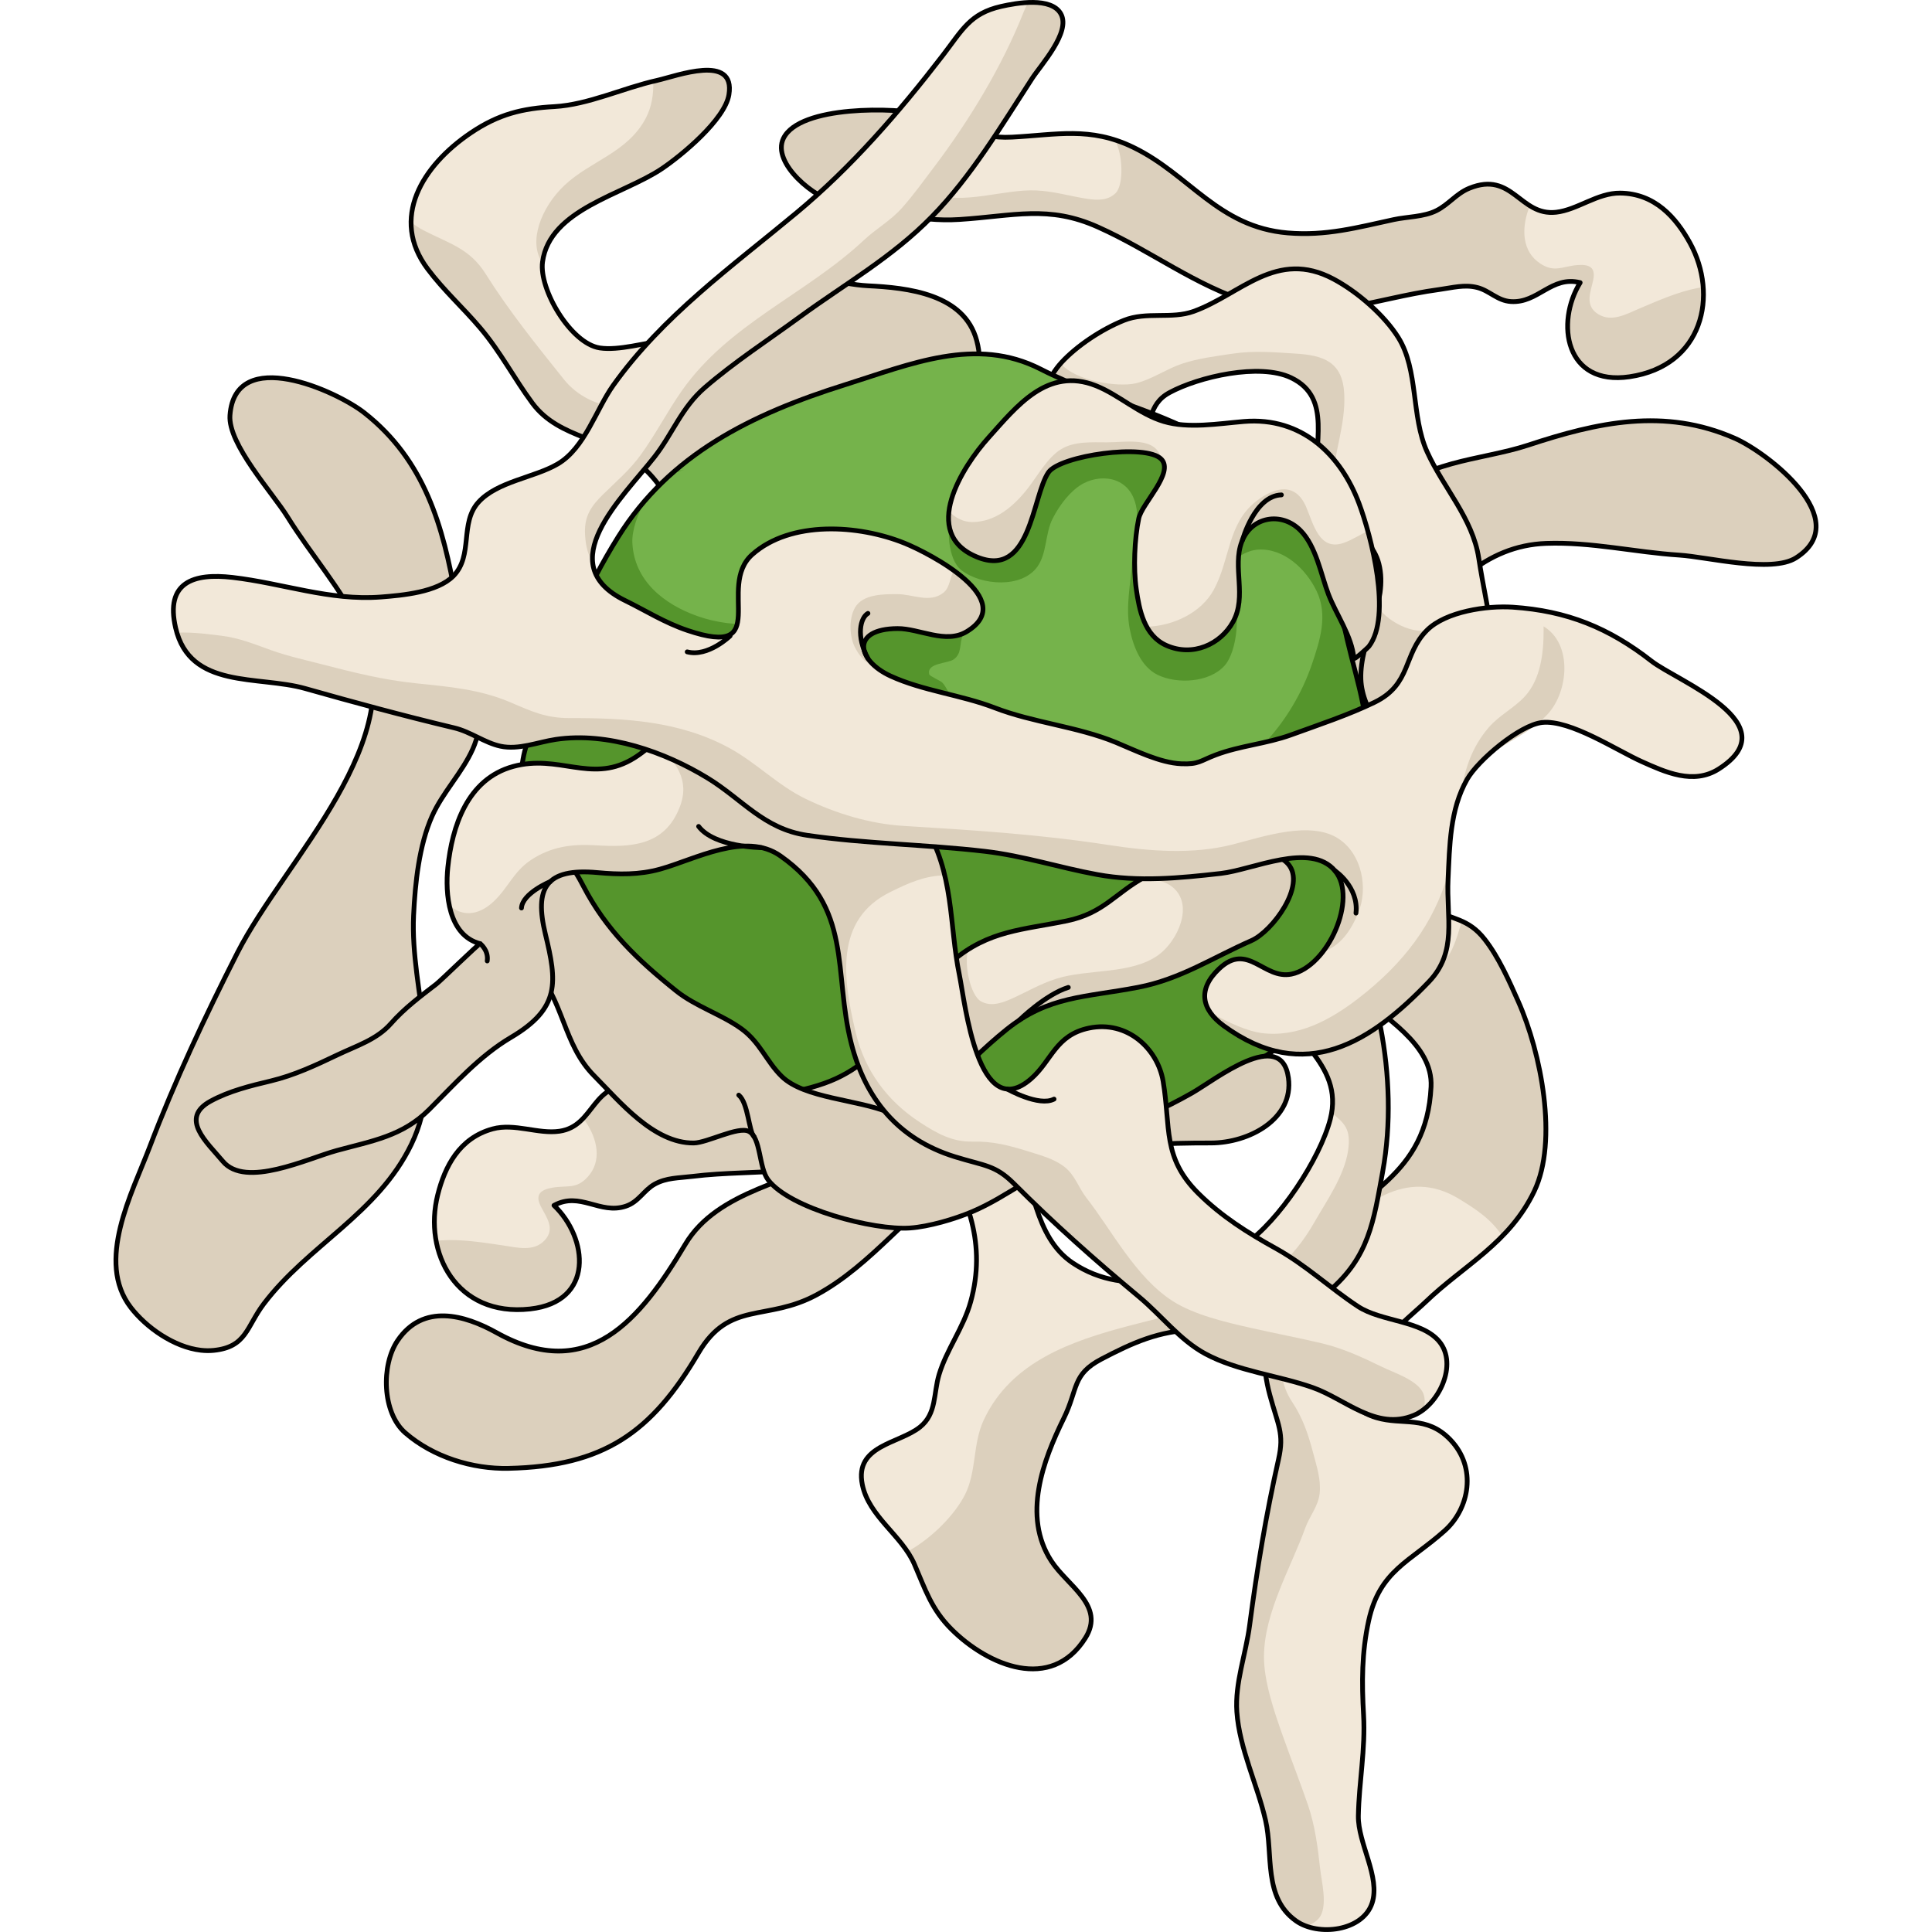 <?xml version="1.0" encoding="utf-8"?>
<!-- Created by: Science Figures, www.sciencefigures.org, Generator: Science Figures Editor -->
<!DOCTYPE svg PUBLIC "-//W3C//DTD SVG 1.1//EN" "http://www.w3.org/Graphics/SVG/1.1/DTD/svg11.dtd">
<svg version="1.1" id="Layer_1" xmlns="http://www.w3.org/2000/svg" xmlns:xlink="http://www.w3.org/1999/xlink" 
	 width="800px" height="800px" viewBox="0 0 358.707 406.477" enable-background="new 0 0 358.707 406.477"
	 xml:space="preserve">
<g>
	<g>
		<path fill="#F2E8D9" d="M281.224,302.879c-4.996-5.175-10.012-2.968-15.5-4.604c-14.276-4.254,6.094-20.297,10.348-24.384
			c7.97-7.661,17.628-12.339,22.851-23.302c5.038-10.572,1.444-29.077-3.384-39.908c-1.91-4.289-4.074-9.242-7.057-13.061
			c-3.494-4.473-6.902-4.113-11.055-6.383c-8.551-4.677-7.042-13.51-14.305-20.168c-7.447-6.829-17.674-4.09-25.317-0.311
			c-4.876,2.41-12.077,7.688-9.938,14.322c-0.082-0.254-10.95-2.837-12.126-3.271c-3.979-1.466-7.914-2.968-12.123-3.643
			c-4.441-0.714-7.768-3.604-11.611-6.022c-4.224-2.658-8.465-5.381-12.053-8.879c-3.174-3.094-6.451-6.273-10.359-8.458
			c-6.633-3.708-7.746,3.978-9.346,8.915c-2.296,7.098,9.953,14.716,14.717,19.074c5.686,5.205,9.93,10.094,17.676,11.838
			c7.41,1.668,15.201,2.951,22.018,6.451c10.786,5.539,15.063,1.914,22.242-5.492c6.925-7.144,11.811-7.383,16.792,2.389
			c2.05,4.023,4.255,7.66,7.62,10.72c5.707,5.187,16.332,10.928,15.884,19.942c-0.935,18.881-14.714,22.289-25.525,33.789
			c-7.971,8.479-11.704,18.725-8.407,31.025c1.712,6.391,3.082,8.065,1.843,13.563c-2.637,11.688-4.509,22.969-6.083,34.934
			c-0.807,6.145-3.109,12.088-2.69,18.205c0.527,7.685,4.329,15.352,6.042,22.83c1.646,7.191-0.557,16.193,6.404,21.147
			c4.658,3.314,14.055,2.188,16.006-3.737c1.809-5.489-2.997-12.564-2.887-18.383c0.139-7.185,1.512-13.936,1.098-21.211
			c-0.385-6.787-0.399-13.148,1.082-19.859c2.324-10.541,8.622-12.316,16.004-18.916
			C285.255,317.41,286.934,308.791,281.224,302.879z"/>
		<path fill="#DCD0BD" d="M238.224,346.441c-0.972,4.582-2.205,9.102-1.89,13.721c0.527,7.685,4.329,15.352,6.042,22.83
			c1.646,7.191-0.557,16.193,6.404,21.147c0.657,0.468,1.416,0.836,2.227,1.126c1.334-0.5,2.446-1.241,2.981-2.25
			c1.378-2.592,0.155-7.256-0.143-9.984c-0.483-4.448-1.083-9.023-2.543-13.271c-1.671-4.86-3.563-9.663-5.282-14.509
			c-1.766-4.982-4.003-11.428-3.974-16.777c0.05-9.279,5.724-18.758,8.683-26.994c0.895-2.49,2.754-4.578,3.037-7.32
			c0.293-2.854-0.615-5.61-1.355-8.411c-1.057-4.003-2.188-7.411-4.445-10.804c-2.357-3.545-2.566-7.235-2.5-11.568
			c0.126-8.234,2.989-15.604,8.779-21.521c8.121-8.298,17.614-16.461,28.826-9.629c3.811,2.32,6.789,4.328,9.119,7.822
			c0.882-0.902,1.729-1.85,2.537-2.849c0.156-0.193,0.31-0.386,0.463-0.583c0.188-0.243,0.377-0.488,0.561-0.74
			c0.322-0.439,0.639-0.887,0.945-1.35c0.092-0.139,0.178-0.287,0.27-0.428c0.26-0.408,0.514-0.824,0.76-1.251
			c0.097-0.167,0.192-0.336,0.287-0.507c0.314-0.568,0.621-1.146,0.909-1.752c5.038-10.572,1.444-29.077-3.384-39.908
			c-1.91-4.289-4.074-9.242-7.057-13.061c-0.21-0.268-0.418-0.515-0.625-0.748c-0.076-0.087-0.152-0.162-0.229-0.242
			c-0.131-0.141-0.264-0.283-0.395-0.412c-0.095-0.092-0.189-0.177-0.283-0.264c-0.111-0.104-0.225-0.209-0.336-0.303
			c-0.105-0.091-0.213-0.176-0.318-0.261c-0.1-0.078-0.199-0.157-0.298-0.231c-0.116-0.086-0.233-0.168-0.35-0.248
			c-0.087-0.06-0.175-0.119-0.262-0.176c-0.128-0.082-0.255-0.161-0.384-0.237c-0.073-0.044-0.146-0.085-0.221-0.126
			c-0.143-0.08-0.285-0.16-0.428-0.232c-0.051-0.025-0.104-0.052-0.155-0.076c-0.165-0.083-0.33-0.164-0.497-0.24
			c-0.002-0.001-0.005-0.002-0.006-0.004c-0.074,0.197-0.146,0.392-0.213,0.614c-1.533,5.082-2.836,9.565-8.777,10.786
			c-8.801,1.807-12.853-4.249-16.353-10.614c-2.476-4.503-5.28-7.796-9.844-9.862c-4.076-1.848-7.524-0.939-11.636-2.006
			c-4.696-1.22-6.18-4.281-5.652-7.458c-0.681,0.657-1.308,1.36-1.846,2.104c-0.002,0.002-0.002,0.003-0.003,0.004
			c-0.25,0.346-0.476,0.703-0.685,1.066c-0.052,0.09-0.096,0.184-0.146,0.276c-0.148,0.278-0.284,0.56-0.404,0.847
			c-0.054,0.128-0.101,0.258-0.148,0.387c-0.095,0.261-0.177,0.525-0.245,0.791c-0.038,0.147-0.073,0.296-0.104,0.445
			c-0.052,0.263-0.086,0.529-0.109,0.799c-0.015,0.153-0.032,0.306-0.036,0.463c-0.01,0.287,0.011,0.582,0.036,0.875
			c0.012,0.141,0.012,0.277,0.032,0.417c0.063,0.437,0.157,0.878,0.303,1.327c-0.004-0.011-0.053-0.031-0.095-0.051
			c-0.816-0.301-6.762-1.375-7.457-1.596c-1.536-0.488-3.047-1.05-4.555-1.617c-0.005-0.002-0.016-0.004-0.02-0.007
			c-3.979-1.466-7.914-2.968-12.123-3.643c-4.441-0.714-7.768-3.604-11.611-6.022c-4.224-2.658-8.465-5.381-12.053-8.879
			c-3.174-3.094-6.451-6.273-10.359-8.458c-6.633-3.708-7.746,3.978-9.346,8.915c-2.296,7.098,9.953,14.716,14.717,19.074
			c5.137,4.703,9.106,9.139,15.535,11.24c8.37,1.564,16.787,3.264,24.158,7.049c10.786,5.539,15.063,1.914,22.242-5.492
			c6.925-7.144,11.811-7.383,16.792,2.389c2.05,4.023,4.255,7.66,7.62,10.72c5.707,5.187,16.332,10.928,15.884,19.942
			c-0.935,18.881-14.714,22.289-25.525,33.789c-7.971,8.479-11.704,18.725-8.407,31.025c1.712,6.391,3.082,8.065,1.843,13.563
			c-2.637,11.688-4.509,22.969-6.083,34.934C238.814,343.563,238.666,345.053,238.224,346.441z"/>
		<path fill="none" stroke="#000000" stroke-linecap="round" stroke-linejoin="round" stroke-miterlimit="10" d="M281.224,302.879
			c-4.996-5.175-10.012-2.968-15.5-4.604c-14.276-4.254,6.094-20.297,10.348-24.384c7.97-7.661,17.628-12.339,22.851-23.302
			c5.038-10.572,1.444-29.077-3.384-39.908c-1.91-4.289-4.074-9.242-7.057-13.061c-3.494-4.473-6.902-4.113-11.055-6.383
			c-8.551-4.677-7.042-13.51-14.305-20.168c-7.447-6.829-17.674-4.09-25.317-0.311c-4.876,2.41-12.077,7.688-9.938,14.322
			c-0.082-0.254-10.95-2.837-12.126-3.271c-3.979-1.466-7.914-2.968-12.123-3.643c-4.441-0.714-7.768-3.604-11.611-6.022
			c-4.224-2.658-8.465-5.381-12.053-8.879c-3.174-3.094-6.451-6.273-10.359-8.458c-6.633-3.708-7.746,3.978-9.346,8.915
			c-2.296,7.098,9.953,14.716,14.717,19.074c5.686,5.205,9.93,10.094,17.676,11.838c7.41,1.668,15.201,2.951,22.018,6.451
			c10.786,5.539,15.063,1.914,22.242-5.492c6.925-7.144,11.811-7.383,16.792,2.389c2.05,4.023,4.255,7.66,7.62,10.72
			c5.707,5.187,16.332,10.928,15.884,19.942c-0.935,18.881-14.714,22.289-25.525,33.789c-7.971,8.479-11.704,18.725-8.407,31.025
			c1.712,6.391,3.082,8.065,1.843,13.563c-2.637,11.688-4.509,22.969-6.083,34.934c-0.807,6.145-3.109,12.088-2.69,18.205
			c0.527,7.685,4.329,15.352,6.042,22.83c1.646,7.191-0.557,16.193,6.404,21.147c4.658,3.314,14.055,2.188,16.006-3.737
			c1.809-5.489-2.997-12.564-2.887-18.383c0.139-7.185,1.512-13.936,1.098-21.211c-0.385-6.787-0.399-13.148,1.082-19.859
			c2.324-10.541,8.622-12.316,16.004-18.916C285.255,317.41,286.934,308.791,281.224,302.879z"/>
		<path fill="#F2E8D9" d="M157.539,312.342c-1.682-8.271,7.723-8.576,12.122-12.089c3.536-2.822,2.821-7.031,4.024-11.044
			c1.576-5.258,5.151-9.882,6.657-15.343c6.61-23.971-15.145-40.329-26.629-58.973c-7.516-12.201-15.353-25.052-18.137-39.266
			c-2.739-13.985-0.202-28.803-3.589-42.543c-1.948-7.902-6.906-13.899-10.992-20.711c-2.926-4.879-5.316-10.248-9.637-14.057
			c-7.102-6.26-17.505-5.747-23.245-13.511c-3.87-5.234-6.694-10.766-10.943-15.78c-3.652-4.311-7.657-7.881-11.071-12.426
			c-7.987-10.635-1.174-21.726,9.061-28.638c5.862-3.959,10.84-5.156,17.59-5.53c7.142-0.396,14.46-3.924,21.612-5.517
			c4.101-0.913,16.542-5.716,15.112,3.018c-0.859,5.246-9.93,12.743-14.096,15.553c-8.143,5.492-23.615,8.504-25.117,19.616
			c-0.779,5.771,5.939,17.174,12.038,18.105c4.006,0.612,9.665-1.131,13.57-1.521c4.33-0.433,10.292-1.979,13.559-4.021
			c4.122-2.575,4.857-7.729,9.562-9.043c5.855-1.636,13.802,1.224,19.715,1.508c8.325,0.399,20.295,1.683,22.906,11.556
			c1.471,5.566-0.086,8.652-5.439,9.552c-10.172,1.71-20.549,2.002-31.014,4.891c-16.279,4.492-12.268,20.71-4.307,31.774
			c3.75,5.213,8.605,9.04,12.197,14.454c6.394,9.636,9.224,21.117,13.095,31.95c6.976,19.522,10.651,38.801,15.194,58.827
			c1.449,6.386,5.518,11.549,8.29,17.309c3.979,8.269,3.989,19.775,12.165,25.266c11.457,7.693,25.799,3.171,36.244-3.92
			c7.106-4.825,15.789-17.916,17.961-26.334c3.096-12-9.49-17.193-12.498-27.067c-2.52-8.268,7.035-17.709,15.613-13.985
			c5.946,2.581,6.359,16.088,7.441,21.638c1.914,9.831,2.275,20.569,0.476,30.421c-1.913,10.474-2.864,18.059-11.436,25.292
			c-8.853,7.471-17.183,7.675-28.021,8.018c-7.654,0.242-13.135,2.718-19.726,6.169c-6.216,3.255-4.878,6.261-7.917,12.454
			c-4.369,8.904-8.771,20.564-2.637,30.02c3.416,5.264,11.459,9.401,7.17,16.221c-7.18,11.415-20.467,5.813-28.159-1.844
			c-4.253-4.233-5.535-8.458-7.811-13.693C165.841,322.991,158.91,319.085,157.539,312.342z"/>
		<g>
			<path fill="#DCD0BD" d="M140.851,117.903c-7.961-11.064-11.973-27.282,4.307-31.774c10.465-2.889,20.842-3.181,31.014-4.891
				c5.354-0.899,6.91-3.985,5.439-9.552C179,61.813,167.03,60.53,158.705,60.131c-5.913-0.284-13.859-3.144-19.715-1.508
				c-4.704,1.314-5.439,6.468-9.562,9.043c-0.84,0.524-1.86,1.017-2.983,1.466c-0.717,4.978-5.216,10.191-8.533,13.076
				c-6.411,5.574-17.582,4.572-23.14-2.366c-5.884-7.347-11.582-14.427-16.476-22.214c-3.402-5.416-7.73-6.388-13.079-9.172
				c-0.859-0.447-1.731-1.022-2.614-1.644c-0.008,3.217,1.044,6.523,3.496,9.788c3.414,4.545,7.419,8.115,11.071,12.426
				c4.249,5.015,7.073,10.546,10.943,15.78c5.74,7.764,16.144,7.251,23.245,13.511c4.32,3.809,6.711,9.178,9.637,14.057
				c2.535,4.226,5.404,8.138,7.683,12.386c4.881-0.968,9.707-2.428,14.314-4.15C142.254,119.738,141.531,118.849,140.851,117.903z"
				/>
			<path fill="#DCD0BD" d="M90.246,55.271c0.006-0.056,0.008-0.114,0.016-0.169c1.502-11.112,16.975-14.124,25.117-19.616
				c4.166-2.81,13.236-10.307,14.096-15.553c1.43-8.733-11.012-3.931-15.112-3.018c-0.265,0.059-0.528,0.125-0.794,0.189
				c0.048,2.685-0.301,5.313-1.581,7.75c-3.82,7.271-11.629,8.964-17.115,14.138C89.858,43.722,87.212,51.011,90.246,55.271z"/>
		</g>
		<path fill="#DCD0BD" d="M259.113,194.402c-3.983-1.729-8.176-0.617-11.273,1.896c-0.535,2.404-0.782,5.043-0.788,8.105
			c-0.009,4.266,0.532,8.097,1.229,12.127c4.251,5.271,9.251,10.063,8.001,17.561c2.666,2.257,4.131,3.358,3.459,7.984
			c-0.767,5.283-4.577,10.67-7.159,15.189c-8.917,15.607-22.453,17.354-38.703,21.613c-12.255,3.211-25.058,7.572-30.793,19.881
			c-2.376,5.097-1.466,10.872-3.989,15.792c-2.079,4.055-6.811,9.036-12.076,11.907c0.564,0.842,1.073,1.713,1.476,2.639
			c2.275,5.235,3.558,9.46,7.811,13.693c7.692,7.657,20.979,13.259,28.159,1.844c4.289-6.819-3.754-10.957-7.17-16.221
			c-6.135-9.455-1.732-21.115,2.637-30.02c3.039-6.193,1.701-9.199,7.917-12.454c6.591-3.451,12.071-5.927,19.726-6.169
			c10.838-0.343,19.168-0.547,28.021-8.018c8.571-7.233,9.522-14.818,11.436-25.292c1.8-9.852,1.438-20.59-0.476-30.421
			C265.472,210.49,265.059,196.983,259.113,194.402z"/>
		<path fill="none" stroke="#000000" stroke-linecap="round" stroke-linejoin="round" stroke-miterlimit="10" d="M157.539,312.342
			c-1.682-8.271,7.723-8.576,12.122-12.089c3.536-2.822,2.821-7.031,4.024-11.044c1.576-5.258,5.151-9.882,6.657-15.343
			c6.61-23.971-15.145-40.329-26.629-58.973c-7.516-12.201-15.353-25.052-18.137-39.266c-2.739-13.985-0.202-28.803-3.589-42.543
			c-1.948-7.902-6.906-13.899-10.992-20.711c-2.926-4.879-5.316-10.248-9.637-14.057c-7.102-6.26-17.505-5.747-23.245-13.511
			c-3.87-5.234-6.694-10.766-10.943-15.78c-3.652-4.311-7.657-7.881-11.071-12.426c-7.987-10.635-1.174-21.726,9.061-28.638
			c5.862-3.959,10.84-5.156,17.59-5.53c7.142-0.396,14.46-3.924,21.612-5.517c4.101-0.913,16.542-5.716,15.112,3.018
			c-0.859,5.246-9.93,12.743-14.096,15.553c-8.143,5.492-23.615,8.504-25.117,19.616c-0.779,5.771,5.939,17.174,12.038,18.105
			c4.006,0.612,9.665-1.131,13.57-1.521c4.33-0.433,10.292-1.979,13.559-4.021c4.122-2.575,4.857-7.729,9.562-9.043
			c5.855-1.636,13.802,1.224,19.715,1.508c8.325,0.399,20.295,1.683,22.906,11.556c1.471,5.566-0.086,8.652-5.439,9.552
			c-10.172,1.71-20.549,2.002-31.014,4.891c-16.279,4.492-12.268,20.71-4.307,31.774c3.75,5.213,8.605,9.04,12.197,14.454
			c6.394,9.636,9.224,21.117,13.095,31.95c6.976,19.522,10.651,38.801,15.194,58.827c1.449,6.386,5.518,11.549,8.29,17.309
			c3.979,8.269,3.989,19.775,12.165,25.266c11.457,7.693,25.799,3.171,36.244-3.92c7.106-4.825,15.789-17.916,17.961-26.334
			c3.096-12-9.49-17.193-12.498-27.067c-2.52-8.268,7.035-17.709,15.613-13.985c5.946,2.581,6.359,16.088,7.441,21.638
			c1.914,9.831,2.275,20.569,0.476,30.421c-1.913,10.474-2.864,18.059-11.436,25.292c-8.853,7.471-17.183,7.675-28.021,8.018
			c-7.654,0.242-13.135,2.718-19.726,6.169c-6.216,3.255-4.878,6.261-7.917,12.454c-4.369,8.904-8.771,20.564-2.637,30.02
			c3.416,5.264,11.459,9.401,7.17,16.221c-7.18,11.415-20.467,5.813-28.159-1.844c-4.253-4.233-5.535-8.458-7.811-13.693
			C165.841,322.991,158.91,319.085,157.539,312.342z"/>
		<path fill="#F2E8D9" d="M170.803,24.082c6.914,1.708,10.302,5.179,18.21,4.771c9.398-0.483,16.435-2.262,25.509,2.129
			c11.888,5.749,17.875,16.788,32.526,18.024c8.022,0.68,14.62-1.14,22.332-2.812c2.731-0.593,6.311-0.55,8.946-1.88
			c2.627-1.324,4.185-3.592,6.92-4.707c9.112-3.715,10.594,5.894,18.249,5.048c4.484-0.494,8.709-4.082,13.488-4.03
			c7.303,0.076,11.746,5.137,14.69,10.496c6.014,10.946,2.788,25.862-12.716,28.145c-13.561,1.997-15.604-11.355-10.388-19.803
			c-6.073-1.518-8.837,4.368-14.582,3.982c-2.843-0.189-4.481-2.286-7.036-2.945c-2.732-0.703-5.199,0.03-8.043,0.415
			c-14.037,1.905-25.2,7.293-39.37,2.897c-12.129-3.763-21.159-10.996-32.423-16.044c-10.401-4.663-17.699-2.333-29.104-1.592
			c-9.032,0.589-16.696-2.073-25.497-3.476c-4.791-0.764-14.146-8.336-11.566-13.601C144.375,22.107,164.666,22.567,170.803,24.082z
			"/>
		<path fill="#DCD0BD" d="M140.949,29.102c3.426-6.994,23.717-6.534,29.854-5.02c0.222,0.055,0.427,0.116,0.641,0.173
			c-2.178,0.747-4.379,1.531-5.701,3.328c-3.582,4.866,1.931,11.339,6.466,13.098c6.634,2.569,15.056-0.959,22.027-0.607
			c3.655,0.184,6.916,1.172,10.496,1.738c2.155,0.341,4.465,0.427,6.088-1.17c1.781-1.754,1.539-8.247-0.153-11.199
			c1.252,0.402,2.53,0.898,3.855,1.54c11.888,5.749,17.875,16.788,32.526,18.024c8.022,0.68,14.62-1.14,22.332-2.812
			c2.731-0.593,6.311-0.55,8.946-1.88c2.627-1.324,4.185-3.592,6.92-4.707c6.429-2.621,9.062,1.389,12.742,3.681
			c-0.123,0.292-0.24,0.585-0.342,0.879c-1.4,4.068-1.306,8.771,2.538,11.288c2.991,1.959,4.6,0.59,7.715,0.317
			c2.572-0.225,3.967,0.457,3.422,3.098c-0.519,2.518-1.899,5.389,1.024,7.216c2.841,1.775,5.935,0,8.609-1.138
			c3.882-1.649,8.2-3.566,12.356-4.358c0.396-0.074,0.772-0.119,1.139-0.15c0.625,8.703-4.135,17.154-15.492,18.826
			c-13.561,1.997-15.604-11.355-10.388-19.803c-6.073-1.518-8.837,4.368-14.582,3.982c-2.843-0.189-4.481-2.286-7.036-2.945
			c-2.732-0.703-5.199,0.03-8.043,0.415c-14.037,1.905-25.2,7.293-39.37,2.897c-12.129-3.763-21.159-10.996-32.423-16.044
			c-10.401-4.663-17.699-2.333-29.104-1.592c-9.032,0.589-16.696-2.073-25.497-3.476C147.724,41.938,138.369,34.366,140.949,29.102z
			"/>
		<path fill="none" stroke="#000000" stroke-linecap="round" stroke-linejoin="round" stroke-miterlimit="10" d="M170.803,24.082
			c6.914,1.708,10.302,5.179,18.21,4.771c9.398-0.483,16.435-2.262,25.509,2.129c11.888,5.749,17.875,16.788,32.526,18.024
			c8.022,0.68,14.62-1.14,22.332-2.812c2.731-0.593,6.311-0.55,8.946-1.88c2.627-1.324,4.185-3.592,6.92-4.707
			c9.112-3.715,10.594,5.894,18.249,5.048c4.484-0.494,8.709-4.082,13.488-4.03c7.303,0.076,11.746,5.137,14.69,10.496
			c6.014,10.946,2.788,25.862-12.716,28.145c-13.561,1.997-15.604-11.355-10.388-19.803c-6.073-1.518-8.837,4.368-14.582,3.982
			c-2.843-0.189-4.481-2.286-7.036-2.945c-2.732-0.703-5.199,0.03-8.043,0.415c-14.037,1.905-25.2,7.293-39.37,2.897
			c-12.129-3.763-21.159-10.996-32.423-16.044c-10.401-4.663-17.699-2.333-29.104-1.592c-9.032,0.589-16.696-2.073-25.497-3.476
			c-4.791-0.764-14.146-8.336-11.566-13.601C144.375,22.107,164.666,22.567,170.803,24.082z"/>
		<path fill="#DCD0BD" d="M120.294,261.788c6.835-11.469,22.824-13.159,33.811-19.31c13.151-7.36,24.635-21.8,29.763-35.878
			c5.833-16.021,6.618-36.396,16.866-50.467c10.053-13.799,28.436-14.918,42.227-23.146c5.852-3.489,12.469-7.993,16.582-13.285
			c3.346-4.307,5.063-9.885,8.401-14.201c6.658-8.61,19.728-8.564,29.679-11.846c14.583-4.808,28.616-7.951,43.454-1.45
			c6.842,2.996,25.426,17.228,12.889,25.169c-5.135,3.253-18.644-0.205-24.526-0.582c-9.43-0.605-18.484-2.801-28.002-2.468
			c-25.685,0.898-35.24,36.896-47.922,55.082c-21.252,30.473-43.861,57.638-75.03,78.003c-10.821,7.069-18.87,18.674-30.509,24.981
			c-10.605,5.745-18.381,1.145-24.911,12.254c-9.862,16.784-19.948,23.835-39.957,24.286c-7.594,0.173-15.874-2.383-21.726-7.463
			c-4.883-4.238-5.116-14.279-1.602-19.443c5.351-7.863,14.065-5.391,20.805-1.637C99.903,291.157,110.846,277.642,120.294,261.788z
			"/>
		<path fill="none" stroke="#000000" stroke-linecap="round" stroke-linejoin="round" stroke-miterlimit="10" d="M120.294,261.788
			c6.835-11.469,22.824-13.159,33.811-19.31c13.151-7.36,24.635-21.8,29.763-35.878c5.833-16.021,6.618-36.396,16.866-50.467
			c10.053-13.799,28.436-14.918,42.227-23.146c5.852-3.489,12.469-7.993,16.582-13.285c3.346-4.307,5.063-9.885,8.401-14.201
			c6.658-8.61,19.728-8.564,29.679-11.846c14.583-4.808,28.616-7.951,43.454-1.45c6.842,2.996,25.426,17.228,12.889,25.169
			c-5.135,3.253-18.644-0.205-24.526-0.582c-9.43-0.605-18.484-2.801-28.002-2.468c-25.685,0.898-35.24,36.896-47.922,55.082
			c-21.252,30.473-43.861,57.638-75.03,78.003c-10.821,7.069-18.87,18.674-30.509,24.981c-10.605,5.745-18.381,1.145-24.911,12.254
			c-9.862,16.784-19.948,23.835-39.957,24.286c-7.594,0.173-15.874-2.383-21.726-7.463c-4.883-4.238-5.116-14.279-1.602-19.443
			c5.351-7.863,14.065-5.391,20.805-1.637C99.903,291.157,110.846,277.642,120.294,261.788z"/>
		<path fill="#DCD0BD" stroke="#000000" stroke-miterlimit="10" d="M18.372,284.079c0.908,0.104,1.813,0.119,2.7,0.029
			c6.915-0.698,6.88-4.949,10.531-9.78c9.343-12.355,24.015-18.981,31.058-33.572c7.418-15.377-0.272-32.111,0.471-48.152
			c0.314-6.807,1.161-14.766,3.885-20.891c2.217-4.982,6.324-9.129,8.553-14.11c4.448-9.934-1.762-21.434-3.566-31.755
			c-2.646-15.126-6.499-28.98-19.234-38.993c-5.871-4.616-27.189-14.281-28.272,0.519c-0.444,6.063,8.981,16.34,12.091,21.348
			c4.985,8.027,11.195,14.973,15.395,23.521c11.332,23.067-15.891,48.483-25.938,68.249c-6.771,13.322-13.133,26.88-18.454,40.853
			c-3.689,9.689-11.418,24.052-3.954,33.746C6.856,279.272,12.707,283.426,18.372,284.079z"/>
		<path fill="#F2E8D9" d="M270.305,71.011c-2.928-4.688-8.596-9.614-13.616-12.294c-12.022-6.417-19.539,3.216-29.415,6.786
			c-4.702,1.7-9.924-0.01-14.695,1.896c-4.638,1.854-9.905,5.348-13.118,8.838c-5.647,6.134-6.285,16.754,3.674,19.323
			c4.004,1.032,9.851,0.934,12.607-2.391c2.946-3.556,1.636-7.96,6.401-10.556c6.11-3.33,18.964-6.313,25.599-3.14
			c8.976,4.293,4.323,14.28,5.743,21.872c1.472,7.86,10.868,9.903,12.738,17.284c2.071,8.17-4.067,15.887-3.788,24.274
			c0.448,13.492,23.774,29.728,27.696,9.745c2.41-12.279-1.064-23.196-2.903-35.237c-1.274-8.36-7.441-14.785-10.869-22.366
			C272.989,87.592,274.572,77.844,270.305,71.011z"/>
		<g>
			<path fill="#DCD0BD" d="M290.131,152.65c1.663-8.474,0.524-16.299-0.946-24.292c-2.179,1.061-4.246,2.468-6.512,3.244
				c-5.188,1.775-9.802,1.864-14.301-1.473c-0.994-0.738-1.791-1.623-2.479-2.585c-1.259,5.041-3.635,10.067-3.459,15.36
				C262.883,156.397,286.209,172.633,290.131,152.65z"/>
			<path fill="#DCD0BD" d="M256.416,101.915c0.254-6.459,2.86-12.473,2.515-19.085c-0.353-6.756-4.431-8.085-10.269-8.439
				c-4.232-0.257-8.642-0.672-13.215,0.017c-3.521,0.53-7.307,0.988-10.693,2.132c-3.27,1.104-6.355,3.318-9.697,4.105
				c-3.642,0.858-12.681-0.425-15.787-4.188c-5.466,6.164-5.978,16.565,3.865,19.104c4.004,1.032,9.851,0.934,12.607-2.391
				c2.946-3.556,1.636-7.96,6.401-10.556c6.11-3.33,18.964-6.313,25.599-3.14c8.976,4.293,4.323,14.28,5.743,21.872
				c0.526,2.81,2.07,4.871,3.916,6.704C256.748,105.995,256.336,103.935,256.416,101.915z"/>
		</g>
		<path fill="none" stroke="#000000" stroke-linecap="round" stroke-linejoin="round" stroke-miterlimit="10" d="M270.305,71.011
			c-2.928-4.688-8.596-9.614-13.616-12.294c-12.022-6.417-19.539,3.216-29.415,6.786c-4.702,1.7-9.924-0.01-14.695,1.896
			c-4.638,1.854-9.905,5.348-13.118,8.838c-5.647,6.134-6.285,16.754,3.674,19.323c4.004,1.032,9.851,0.934,12.607-2.391
			c2.946-3.556,1.636-7.96,6.401-10.556c6.11-3.33,18.964-6.313,25.599-3.14c8.976,4.293,4.323,14.28,5.743,21.872
			c1.472,7.86,10.868,9.903,12.738,17.284c2.071,8.17-4.067,15.887-3.788,24.274c0.448,13.492,23.774,29.728,27.696,9.745
			c2.41-12.279-1.064-23.196-2.903-35.237c-1.274-8.36-7.441-14.785-10.869-22.366C272.989,87.592,274.572,77.844,270.305,71.011z"
			/>
		<path fill="#75B34B" d="M154.057,80.902c-19.81,6.184-36.921,14.611-47.79,31.917c-6.934,11.036-11.055,21.511-15.524,33.346
			c-4.045,10.715-7.331,15.928-2.562,27.128c7.813,18.354,19.702,35.559,37.723,46.813c14.505,9.06,29.078,18.03,46.541,21.464
			c16.839,3.31,28.391,1.387,43.709-5.994c13.473-6.49,29.156-12.682,38.846-23.982c6.232-7.27,8.238-16.688,7.311-25.565
			c-0.967-9.265,1.683-17.949,1.697-27.168c0.016-9.882-3.286-18.106-5.203-27.791c-2.803-14.149-11.474-26.477-23.639-35.373
			c-12.248-8.958-26.629-11.146-39.967-17.998C181.558,70.692,167.807,76.611,154.057,80.902z"/>
		<g>
			<path fill="#55952C" d="M262.31,186.028c-0.967-9.265,1.683-17.949,1.697-27.168c0.016-9.882-3.286-18.106-5.203-27.791
				c-2.803-14.149-11.474-26.477-23.639-35.373c-11.123-8.135-24.002-10.697-36.264-16.229c-0.266,2.354-1.068,4.71-2.41,6.567
				c-3.247,4.496-8.682,5.976-12.586,9.631c-3.395,3.179-6.417,7.537-7.672,12.053c-0.892,3.209-0.832,9.939,2.182,12.265
				c4.146,3.2,12.675,3.861,15.967-0.768c2.031-2.856,1.614-7.027,3.219-10.141c1.234-2.395,2.903-4.71,4.928-6.359
				c3.801-3.096,9.937-2.932,12.053,1.985c1.816,4.222-0.039,8.998-0.288,13.414c-0.269,4.764-1.421,9.486-0.487,14.236
				c0.678,3.453,2.294,7.911,5.896,9.649c4.086,1.973,10.824,1.62,14.027-1.924c2.732-3.022,3.492-11.606,1.439-15.193
				c-1.159-2.023-2.475-2.79-0.965-5.188c1.334-2.116,4.128-3.904,6.584-4.061c5.416-0.342,10.092,4.061,12.326,8.715
				c2.435,5.07,0.721,10.379-0.98,15.391c-4.07,11.993-14.188,24.406-27.424,26.27c-6.285,0.884-11.288,1.454-17.52-0.535
				c-5.702-1.819-11.064-4.396-16.228-7.391c-6.073-3.52-11.116-6.973-15.195-12.395c-0.538-0.715-0.814-1.518-1.446-2.115
				c-0.359-0.341-2.601-1.33-2.695-1.697c-0.63-2.449,3.92-2.248,5.167-3.162c1.818-1.334,1.053-3.267,1.971-5.27
				c1.063-2.32,3.875-4.002,3.731-6.804c-4.49-0.227-7.814,1.226-11.959-0.361c-1.432-2.25-8.28-1.047-10.668-1.049
				c-3.749-0.004-7.324,0.401-10.959,1.437c-4.621,1.315-8.475,4.249-13.4,4.6c-4.253,0.304-8.647-0.223-12.655-1.641
				c-7.023-2.487-13.302-7.413-13.694-15.407c-0.124-2.524,1.037-6.138,2.968-9.218c-2.106,2.393-4.075,4.975-5.86,7.816
				c-6.934,11.036-11.055,21.511-15.524,33.346c-4.045,10.715-7.331,15.928-2.562,27.128c7.813,18.354,19.702,35.559,37.723,46.813
				c14.505,9.06,29.078,18.03,46.541,21.464c16.839,3.31,28.391,1.387,43.709-5.994c13.473-6.49,29.156-12.682,38.846-23.982
				C261.232,204.324,263.238,194.906,262.31,186.028z"/>
			<path fill="#55952C" d="M117.298,99.794c0.888-0.469,1.814-0.766,2.768-0.831l-1.895,0.036
				C117.875,99.255,117.591,99.532,117.298,99.794z"/>
			<path fill="#55952C" d="M120.066,98.963l0.599-0.012C120.464,98.944,120.264,98.949,120.066,98.963z"/>
		</g>
		<path fill="none" stroke="#000000" stroke-linecap="round" stroke-linejoin="round" stroke-miterlimit="10" d="M153.931,80.937
			c-19.8,6.215-36.896,14.671-47.738,31.994c-6.916,11.047-11.021,21.528-15.471,33.37c-4.027,10.722-7.305,15.939-2.518,27.133
			c7.843,18.341,19.76,35.526,37.799,46.752c14.52,9.036,29.107,17.983,46.575,21.389c16.845,3.282,28.393,1.341,43.699-6.064
			c13.463-6.513,29.136-12.729,38.808-24.046c6.221-7.279,8.21-16.7,7.269-25.577c-0.982-9.263,1.653-17.952,1.653-27.171
			c0-9.882-3.315-18.101-5.248-27.782c-2.825-14.145-11.517-26.458-23.696-35.335c-12.263-8.938-26.646-11.104-39.996-17.934
			C181.416,70.682,167.674,76.623,153.931,80.937z"/>
		<path fill="#F2E8D9" d="M216.997,184.51c-6.256,3.401-8.655,7.617-16.409,9.225c-9.214,1.911-16.472,1.972-24.14,8.516
			c-10.046,8.571-13.044,20.766-26.905,25.671c-7.589,2.688-14.432,2.598-22.316,2.932c-2.792,0.118-6.244,1.065-9.13,0.446
			c-2.877-0.617-4.958-2.416-7.887-2.804c-9.755-1.287-8.757,8.384-16.377,9.503c-4.464,0.657-9.459-1.744-14.069-0.485
			c-7.045,1.922-10.063,7.943-11.556,13.873c-3.047,12.111,3.849,25.726,19.426,24.01c13.624-1.5,12.222-14.936,5.037-21.788
			c5.491-3.005,9.654,1.99,15.115,0.163c2.702-0.902,3.757-3.347,6.062-4.631c2.465-1.371,5.038-1.286,7.886-1.634
			c14.063-1.71,26.226,0.678,38.821-7.162c10.782-6.71,17.688-15.993,27.307-23.728c8.883-7.144,16.533-6.737,27.754-8.906
			c8.887-1.716,15.628-6.231,23.787-9.815c4.442-1.951,11.576-11.645,7.749-16.085C242.066,175.91,222.551,181.491,216.997,184.51z"
			/>
		<path fill="#DCD0BD" d="M247.151,181.81c-5.085-5.899-24.6-0.318-30.154,2.7c-0.199,0.108-0.384,0.22-0.575,0.329
			c2.296,0.171,4.623,0.373,6.357,1.776c4.697,3.802,1.002,11.459-2.94,14.308c-5.767,4.165-14.809,2.883-21.464,4.987
			c-3.489,1.104-6.395,2.885-9.715,4.339c-1.998,0.875-4.211,1.543-6.186,0.408c-2.166-1.245-3.576-7.589-2.686-10.872
			c-1.109,0.705-2.221,1.509-3.341,2.465c-10.046,8.571-13.044,20.766-26.905,25.671c-7.589,2.688-14.432,2.598-22.316,2.932
			c-2.792,0.118-6.244,1.065-9.13,0.446c-2.877-0.617-4.958-2.416-7.887-2.804c-6.883-0.908-8.415,3.637-11.396,6.786
			c0.192,0.252,0.38,0.505,0.553,0.765c2.385,3.581,3.483,8.155,0.402,11.562c-2.398,2.653-4.301,1.735-7.383,2.261
			c-2.546,0.434-3.723,1.446-2.527,3.863c1.139,2.304,3.201,4.731,0.835,7.239c-2.299,2.437-5.741,1.502-8.616,1.079
			c-4.174-0.614-8.836-1.375-13.059-1.089c-0.401,0.027-0.777,0.079-1.14,0.142c1.599,8.578,8.343,15.55,19.754,14.293
			c13.624-1.5,12.222-14.936,5.037-21.788c5.491-3.005,9.654,1.99,15.115,0.163c2.702-0.902,3.757-3.347,6.062-4.631
			c2.465-1.371,5.038-1.286,7.886-1.634c14.063-1.71,26.226,0.678,38.821-7.162c10.782-6.71,17.688-15.993,27.307-23.728
			c8.883-7.144,16.533-6.737,27.754-8.906c8.887-1.716,15.628-6.231,23.787-9.815C243.844,195.943,250.978,186.25,247.151,181.81z"
			/>
		<path fill="none" stroke="#000000" stroke-linecap="round" stroke-linejoin="round" stroke-miterlimit="10" d="M216.997,184.51
			c-6.256,3.401-8.655,7.617-16.409,9.225c-9.214,1.911-16.472,1.972-24.14,8.516c-10.046,8.571-13.044,20.766-26.905,25.671
			c-7.589,2.688-14.432,2.598-22.316,2.932c-2.792,0.118-6.244,1.065-9.13,0.446c-2.877-0.617-4.958-2.416-7.887-2.804
			c-9.755-1.287-8.757,8.384-16.377,9.503c-4.464,0.657-9.459-1.744-14.069-0.485c-7.045,1.922-10.063,7.943-11.556,13.873
			c-3.047,12.111,3.849,25.726,19.426,24.01c13.624-1.5,12.222-14.936,5.037-21.788c5.491-3.005,9.654,1.99,15.115,0.163
			c2.702-0.902,3.757-3.347,6.062-4.631c2.465-1.371,5.038-1.286,7.886-1.634c14.063-1.71,26.226,0.678,38.821-7.162
			c10.782-6.71,17.688-15.993,27.307-23.728c8.883-7.144,16.533-6.737,27.754-8.906c8.887-1.716,15.628-6.231,23.787-9.815
			c4.442-1.951,11.576-11.645,7.749-16.085C242.066,175.91,222.551,181.491,216.997,184.51z"/>
		<path fill="#DCD0BD" d="M89.032,205.213c-0.395-0.745-0.694-1.524-0.97-2.27c6.865,7.71,6.426,16.725,13.066,23.403
			c5.313,5.345,12.51,14.231,20.965,14.131c2.81-0.034,9.313-3.574,11.555-2.451c2.596,1.302,2.078,7.571,4.059,10.192
			c4.589,6.065,22.202,10.68,29.867,10.143c3.992-0.281,9.36-1.866,12.993-3.396c7.757-3.264,13.892-8.899,22.183-11.508
			c8.719-2.742,18.878-2.99,28.079-2.983c8.116,0.007,17.528-5.062,16.359-13.693c-1.459-10.786-15.429,0.423-20.32,3.197
			c-11.99,6.804-20.913,9.064-34.99,9.049c-11.177-0.013-18.879-0.783-28.735-4.949c-6.509-2.752-17.785-2.964-22.552-7.599
			c-3.227-3.138-4.565-7.21-8.526-10.06c-4.168-3.001-9.573-4.654-13.672-7.933c-8.27-6.618-14.785-12.896-19.52-22.008
			c-1.895-3.644-4.867-8.846-9.188-5.444c-4.291,3.38-4.015,18.31-1.179,22.244"/>
		<path fill="#F2E8D9" d="M237.757,88.681c-5.267,0.447-11.623,1.534-16.782,0c-5.233-1.559-9.44-5.601-14.286-7.528
			c-10.229-4.067-16.756,4.443-22.578,10.896c-5.481,6.073-14.506,20.152-2.494,25.117c11.41,4.717,11.629-12.727,15.076-17.774
			c2.424-3.551,20.568-6.173,23.769-2.776c2.727,2.894-4.1,9.295-4.761,12.45c-0.9,4.291-1.158,10.433-0.525,14.866
			c0.622,4.347,1.64,9.759,6.313,11.848c5.557,2.482,11.43-0.213,14.048-4.953c2.969-5.378-0.177-11.503,1.825-16.811
			c2.003-5.309,8.332-6.476,12.348-2.43c3.327,3.355,4.337,9.36,5.901,13.458c1.6,4.182,4.974,8.878,5.328,13.437
			c0.037,0.506,3.023-2.276,3.173-2.472c4.912-6.391,0.471-23.317-2.077-30.109C258.271,95.87,250.15,87.626,237.757,88.681z"/>
		<g>
			<path fill="#DCD0BD" d="M264.112,136.009c3.809-4.955,1.993-16.241-0.201-24.229c-1.628,0.628-3.181,1.792-5.181,2.468
				c-5.065,1.711-6.293-4.051-7.815-7.6c-2.253-5.251-6.614-4.212-10.479-1.216c-6.082,4.716-5.474,12.283-8.963,18.666
				c-2.607,4.768-8.395,7.578-14.088,7.768c0.911,1.657,2.201,3.063,4.104,3.914c5.557,2.482,11.43-0.213,14.048-4.953
				c2.969-5.378-0.177-11.503,1.825-16.811c2.003-5.309,8.332-6.476,12.348-2.43c3.327,3.355,4.337,9.36,5.901,13.458
				c1.6,4.182,4.974,8.878,5.328,13.437C260.976,138.986,263.962,136.204,264.112,136.009z"/>
			<path fill="#DCD0BD" d="M220.432,96.59c-0.995-4.823-7.333-3.524-11.407-3.524c-3.17,0-6.904-0.271-9.697,1.463
				c-2.85,1.771-4.855,5.483-6.874,8.088c-2.909,3.756-6.764,7.199-11.799,7.223c-1.788,0.009-3.62-0.898-4.883-2.279
				c-0.483,3.952,0.886,7.557,5.845,9.606c11.41,4.717,11.629-12.727,15.076-17.774C199.111,95.851,217.162,93.234,220.432,96.59z"
				/>
		</g>
		<path fill="none" stroke="#000000" stroke-linecap="round" stroke-linejoin="round" stroke-miterlimit="10" d="M237.757,88.681
			c-5.267,0.447-11.623,1.534-16.782,0c-5.233-1.559-9.44-5.601-14.286-7.528c-10.229-4.067-16.756,4.443-22.578,10.896
			c-5.481,6.073-14.506,20.152-2.494,25.117c11.41,4.717,11.629-12.727,15.076-17.774c2.424-3.551,20.568-6.173,23.769-2.776
			c2.727,2.894-4.1,9.295-4.761,12.45c-0.9,4.291-1.158,10.433-0.525,14.866c0.622,4.347,1.64,9.759,6.313,11.848
			c5.557,2.482,11.43-0.213,14.048-4.953c2.969-5.378-0.177-11.503,1.825-16.811c2.003-5.309,8.332-6.476,12.348-2.43
			c3.327,3.355,4.337,9.36,5.901,13.458c1.6,4.182,4.974,8.878,5.328,13.437c0.037,0.506,3.023-2.276,3.173-2.472
			c4.912-6.391,0.471-23.317-2.077-30.109C258.271,95.87,250.15,87.626,237.757,88.681z"/>
		<path fill="none" stroke="#000000" stroke-linecap="round" stroke-linejoin="round" stroke-miterlimit="10" d="M89.032,205.213
			c-0.395-0.745-0.694-1.524-0.97-2.27c6.865,7.71,6.426,16.725,13.066,23.403c5.313,5.345,12.51,14.231,20.965,14.131
			c2.81-0.034,9.313-3.574,11.555-2.451c2.596,1.302,2.078,7.571,4.059,10.192c4.589,6.065,22.202,10.68,29.867,10.143
			c3.992-0.281,9.36-1.866,12.993-3.396c7.757-3.264,13.892-8.899,22.183-11.508c8.719-2.742,18.878-2.99,28.079-2.983
			c8.116,0.007,17.528-5.062,16.359-13.693c-1.459-10.786-15.429,0.423-20.32,3.197c-11.99,6.804-20.913,9.064-34.99,9.049
			c-11.177-0.013-18.879-0.783-28.735-4.949c-6.509-2.752-17.785-2.964-22.552-7.599c-3.227-3.138-4.565-7.21-8.526-10.06
			c-4.168-3.001-9.573-4.654-13.672-7.933c-8.27-6.618-14.785-12.896-19.52-22.008c-1.895-3.644-4.867-8.846-9.188-5.444
			c-4.291,3.38-4.015,18.31-1.179,22.244"/>
		<path fill="#F2E8D9" d="M205.234,216.299c-7.042,1.463-7.854,6.882-12.166,10.65c-11.217,9.802-13.91-15.987-15.096-21.766
			c-2.225-10.829-1.025-21.493-7.508-31.761c-6.252-9.904-23.817-16.743-35.555-18.441c-4.646-0.674-9.988-1.487-14.811-1.003
			c-5.646,0.567-7.162,3.641-11.299,5.94c-8.518,4.734-15.183-1.256-24.689,1.331c-9.75,2.653-12.892,12.764-13.776,21.244
			c-0.564,5.41,0.056,14.317,6.808,16.049c-0.259-0.066-8.244,7.745-9.238,8.509c-3.363,2.582-6.734,5.107-9.551,8.306
			c-2.975,3.376-7.195,4.645-11.291,6.604c-4.502,2.153-9.067,4.286-13.942,5.453c-4.31,1.032-8.747,2.106-12.681,4.246
			c-6.676,3.629-0.771,8.674,2.551,12.661c4.776,5.73,17.756-0.563,23.984-2.264c7.436-2.03,13.836-3.009,19.445-8.628
			c5.366-5.377,10.609-11.28,17.207-15.176c10.441-6.165,9.659-11.715,7.229-21.74c-2.345-9.669,0.061-13.928,10.982-12.925
			c4.497,0.414,8.749,0.49,13.133-0.722c7.432-2.058,17.958-7.979,25.343-2.787c15.466,10.867,10.993,24.339,14.947,39.62
			c2.915,11.266,9.587,19.892,21.749,23.67c6.317,1.963,8.465,1.698,12.452,5.681c8.477,8.469,17.016,16.072,26.294,23.79
			c4.766,3.963,8.563,9.082,13.959,11.993c6.779,3.655,15.293,4.533,22.53,7.076c6.961,2.446,13.397,9.114,21.302,5.872
			c5.289-2.17,9.353-10.716,5.383-15.53c-3.677-4.458-12.225-4.171-17.085-7.37c-6.002-3.952-10.979-8.718-17.351-12.25
			c-5.945-3.297-11.332-6.68-16.218-11.516c-7.673-7.593-5.812-13.864-7.453-23.631
			C219.673,220.646,213.282,214.626,205.234,216.299z"/>
		<path fill="#DCD0BD" d="M219.12,275.913c3.356,3.268,6.521,6.724,10.595,8.922c6.779,3.655,15.293,4.533,22.53,7.076
			c6.961,2.446,13.397,9.114,21.302,5.872c0.746-0.306,1.463-0.75,2.141-1.281c0.289-1.396,0.256-2.731-0.311-3.722
			c-1.457-2.549-6.054-4.004-8.52-5.209c-4.021-1.966-8.209-3.9-12.58-4.934c-5.001-1.182-10.073-2.145-15.088-3.277
			c-5.156-1.166-11.801-2.715-16.309-5.595c-7.82-4.995-12.807-14.853-18.193-21.751c-1.628-2.086-2.4-4.773-4.568-6.476
			c-2.257-1.771-5.072-2.475-7.837-3.344c-3.948-1.243-7.435-2.105-11.509-2.008c-4.255,0.103-7.487-1.691-11.116-4.061
			c-6.896-4.502-11.6-10.856-13.513-18.911c-2.683-11.297-4.519-23.682,7.243-29.517c3.997-1.983,7.284-3.431,11.483-3.536
			c-0.293-1.227-0.643-2.448-1.056-3.666c-0.08-0.234-0.161-0.468-0.246-0.702c-0.104-0.289-0.212-0.579-0.326-0.868
			c-0.2-0.508-0.409-1.015-0.638-1.521c-0.068-0.152-0.146-0.304-0.218-0.456c-0.206-0.438-0.422-0.874-0.651-1.311
			c-0.09-0.171-0.182-0.342-0.275-0.513c-0.313-0.569-0.639-1.138-0.996-1.704c-6.252-9.904-23.817-16.743-35.555-18.441
			c-4.646-0.674-9.988-1.487-14.811-1.003c-0.338,0.034-0.658,0.078-0.967,0.129c-0.113,0.019-0.218,0.043-0.326,0.063
			c-0.189,0.036-0.38,0.072-0.559,0.114c-0.129,0.03-0.251,0.065-0.375,0.099c-0.146,0.039-0.295,0.078-0.436,0.122
			c-0.133,0.041-0.262,0.086-0.39,0.131c-0.119,0.042-0.239,0.084-0.354,0.128c-0.135,0.053-0.267,0.107-0.396,0.163
			c-0.097,0.042-0.193,0.085-0.288,0.128c-0.138,0.064-0.272,0.13-0.405,0.197c-0.076,0.039-0.15,0.079-0.225,0.119
			c-0.145,0.078-0.287,0.156-0.426,0.238c-0.049,0.029-0.099,0.06-0.147,0.09c-0.157,0.096-0.314,0.192-0.467,0.293
			c-0.003,0.001-0.005,0.003-0.007,0.004c0.127,0.166,0.253,0.332,0.404,0.507c3.48,4.009,6.576,7.504,4.438,13.179
			c-3.17,8.407-10.454,8.601-17.705,8.163c-5.128-0.31-9.41,0.304-13.594,3.061c-3.737,2.461-4.812,5.861-7.908,8.769
			c-3.537,3.32-6.917,2.94-9.322,0.799c0.192,0.927,0.452,1.832,0.794,2.685c0.001,0.002,0.001,0.003,0.002,0.004
			c0.159,0.396,0.34,0.777,0.536,1.147c0.049,0.093,0.104,0.181,0.156,0.271c0.155,0.273,0.321,0.539,0.5,0.794
			c0.079,0.113,0.164,0.223,0.248,0.332c0.17,0.219,0.35,0.429,0.538,0.63c0.104,0.11,0.211,0.22,0.321,0.324
			c0.194,0.185,0.402,0.355,0.617,0.52c0.122,0.094,0.241,0.19,0.371,0.277c0.238,0.161,0.498,0.302,0.761,0.438
			c0.124,0.063,0.239,0.137,0.369,0.194c0.402,0.18,0.827,0.336,1.284,0.453c-0.012-0.003-0.055,0.027-0.094,0.053
			c-0.689,0.529-4.771,4.983-5.33,5.454c-1.232,1.038-2.514,2.016-3.798,2.988c-0.005,0.003-0.013,0.011-0.017,0.014
			c-3.363,2.582-6.734,5.107-9.551,8.306c-2.975,3.376-7.195,4.645-11.291,6.604c-4.502,2.153-9.067,4.286-13.942,5.453
			c-4.31,1.032-8.747,2.106-12.681,4.246c-6.676,3.629-0.771,8.674,2.551,12.661c4.776,5.73,17.756-0.563,23.984-2.264
			c6.719-1.834,12.589-2.822,17.797-7.138c5.791-6.242,11.72-12.453,18.855-16.666c10.441-6.165,9.659-11.715,7.229-21.74
			c-2.345-9.669,0.061-13.928,10.982-12.925c4.497,0.414,8.749,0.49,13.133-0.722c7.432-2.058,17.958-7.979,25.343-2.787
			c15.466,10.867,10.993,24.339,14.947,39.62c2.915,11.266,9.587,19.892,21.749,23.67c6.317,1.963,8.465,1.698,12.452,5.681
			c8.477,8.469,17.016,16.072,26.294,23.79C217.001,273.878,218.181,274.799,219.12,275.913z"/>
		<path fill="none" stroke="#000000" stroke-linecap="round" stroke-linejoin="round" stroke-miterlimit="10" d="M205.234,216.299
			c-7.042,1.463-7.854,6.882-12.166,10.65c-11.217,9.802-13.91-15.987-15.096-21.766c-2.225-10.829-1.025-21.493-7.508-31.761
			c-6.252-9.904-23.817-16.743-35.555-18.441c-4.646-0.674-9.988-1.487-14.811-1.003c-5.646,0.567-7.162,3.641-11.299,5.94
			c-8.518,4.734-15.183-1.256-24.689,1.331c-9.75,2.653-12.892,12.764-13.776,21.244c-0.564,5.41,0.056,14.317,6.808,16.049
			c-0.259-0.066-8.244,7.745-9.238,8.509c-3.363,2.582-6.734,5.107-9.551,8.306c-2.975,3.376-7.195,4.645-11.291,6.604
			c-4.502,2.153-9.067,4.286-13.942,5.453c-4.31,1.032-8.747,2.106-12.681,4.246c-6.676,3.629-0.771,8.674,2.551,12.661
			c4.776,5.73,17.756-0.563,23.984-2.264c7.436-2.03,13.836-3.009,19.445-8.628c5.366-5.377,10.609-11.28,17.207-15.176
			c10.441-6.165,9.659-11.715,7.229-21.74c-2.345-9.669,0.061-13.928,10.982-12.925c4.497,0.414,8.749,0.49,13.133-0.722
			c7.432-2.058,17.958-7.979,25.343-2.787c15.466,10.867,10.993,24.339,14.947,39.62c2.915,11.266,9.587,19.892,21.749,23.67
			c6.317,1.963,8.465,1.698,12.452,5.681c8.477,8.469,17.016,16.072,26.294,23.79c4.766,3.963,8.563,9.082,13.959,11.993
			c6.779,3.655,15.293,4.533,22.53,7.076c6.961,2.446,13.397,9.114,21.302,5.872c5.289-2.17,9.353-10.716,5.383-15.53
			c-3.677-4.458-12.225-4.171-17.085-7.37c-6.002-3.952-10.979-8.718-17.351-12.25c-5.945-3.297-11.332-6.68-16.218-11.516
			c-7.673-7.593-5.812-13.864-7.453-23.631C219.673,220.646,213.282,214.626,205.234,216.299z"/>
		<path fill="#F2E8D9" d="M210.866,156.187c4.03,1.659,9.315,4.333,13.802,4.506c3.695,0.145,3.945-0.625,7.244-1.873
			c5.086-1.924,10.692-2.344,15.774-4.189c5.708-2.071,12.276-4.26,17.658-6.887c7.798-3.807,5.935-10.096,10.982-15.137
			c3.98-3.976,12.661-5.212,18.02-4.862c11.478,0.749,20.32,4.386,29.216,11.334c5.448,4.255,29.137,13.172,14.148,22.716
			c-5.334,3.396-11.274,0.63-16.145-1.547c-5.309-2.373-15.071-8.855-20.977-8.243c-4.723,0.49-13.525,7.952-15.802,11.946
			c-3.656,6.414-3.676,14.018-4.013,21.088c-0.381,7.977,2.021,15.208-4.029,21.514c-12.09,12.605-26.021,21.799-43.175,9.261
			c-4.726-3.454-5.524-7.712-0.935-12.022c6.03-5.667,9.339,2.33,15.174,1.158c7.635-1.535,14.061-15.9,9.182-21.732
			c-5.173-6.18-17.285-0.22-23.996,0.542c-8.706,0.989-17.33,1.835-26.031,0.243c-7.996-1.465-15.479-3.937-23.645-4.889
			c-12.364-1.441-25.213-1.583-37.39-3.371c-9.141-1.342-13.628-7.588-20.99-12.076c-8.974-5.469-20.96-9.729-31.911-8.096
			c-3.767,0.561-7.761,2.251-11.611,1.426c-3.375-0.724-6.246-3.025-9.745-3.858c-10.565-2.516-21.07-5.37-31.349-8.278
			c-9.902-2.802-24.237,0.223-27.256-12.747c-2.248-9.66,3.81-11.562,11.928-10.63c10.552,1.21,20.475,4.963,31.27,4.122
			c4.514-0.352,11.878-0.984,15.259-4.443c4.196-4.292,1.275-11.088,5.233-15.482c3.961-4.397,11.759-5.171,16.696-8.064
			c5.706-3.345,8.064-11.479,11.688-16.556c10.408-14.578,24.937-24.966,38.547-36.283c11.632-9.672,21.598-21.188,30.801-33.146
			c4.084-5.306,5.688-8.793,12.272-10.284c3.163-0.716,10.603-2.068,12.577,1.617c2.066,3.856-4.193,10.651-6.09,13.566
			c-6.511,10.009-12.684,20.477-21.08,29.067c-8.342,8.534-18.277,14.134-27.812,21.104c-6.681,4.883-13.759,9.482-19.955,14.842
			c-4.934,4.266-6.75,9.688-10.601,14.602c-6.679,8.522-21.863,22.544-6.169,30.207c4.319,2.109,8.272,4.645,13.107,6.278
			c18.047,6.097,5.982-9.122,13.618-15.94c8.104-7.236,22.415-6.312,32.051-2.414c5.314,2.148,24.159,11.897,13.106,18.605
			c-4.433,2.691-9.942-0.657-14.552-0.635c-9.898,0.052-8.626,6.701-1.469,9.991c6.777,3.115,14.904,3.975,21.908,6.684
			C193.541,152.063,202.74,152.845,210.866,156.187z"/>
		<path fill="#DCD0BD" d="M113.802,96.142c3.851-4.913,5.667-10.336,10.601-14.602c6.196-5.359,13.274-9.959,19.955-14.842
			c9.534-6.97,19.47-12.569,27.812-21.104c8.396-8.591,14.569-19.059,21.08-29.067c1.896-2.915,8.156-9.71,6.09-13.566
			c-1.125-2.101-4.024-2.563-6.896-2.44c-0.349,0.612-0.661,1.25-0.924,1.916c-4.521,11.467-11.533,23.021-19.006,32.867
			c-2.174,2.865-4.267,5.807-6.67,8.487c-2.438,2.719-5.358,4.281-7.953,6.714c-12.205,11.44-28.42,17.57-38.327,31.71
			c-3.082,4.398-5.493,9.144-8.655,13.501c-2.351,3.239-5.064,5.498-7.931,8.315c-2.617,2.571-3.962,4.667-3.775,8.408
			c0.132,2.649,0.713,4.497,1.604,5.729C100.205,110.856,109.103,102.139,113.802,96.142z"/>
		<path fill="#DCD0BD" d="M176.838,120.063c-0.931,1.28-0.767,3.513-2.274,4.671c-2.896,2.227-6.439,0.264-9.652,0.265
			c-2.899,0.001-7.266-0.031-8.918,2.847c-1.313,2.284-1.189,6.088-0.001,8.369c0.635,1.219,2.147,3.599,3.779,3.552
			c-3.465-3.359-2.594-7.481,5.192-7.522c4.609-0.022,10.119,3.326,14.552,0.635C186.011,128.936,182.179,123.945,176.838,120.063z"
			/>
		<g>
			<path fill="#DCD0BD" d="M256.992,183.216c0.186,0.223,0.351,0.461,0.504,0.707c0.046,0.073,0.088,0.148,0.13,0.223
				c0.108,0.19,0.209,0.387,0.3,0.589c0.033,0.074,0.069,0.146,0.101,0.222c0.111,0.271,0.211,0.55,0.294,0.839
				c0.012,0.046,0.021,0.093,0.033,0.139c0.067,0.251,0.123,0.508,0.17,0.771c0.016,0.093,0.03,0.186,0.044,0.279
				c0.036,0.246,0.063,0.496,0.083,0.75c0.006,0.072,0.014,0.144,0.019,0.216c0.019,0.327,0.024,0.659,0.017,0.996
				c-0.002,0.062-0.007,0.123-0.009,0.185c-0.011,0.285-0.03,0.573-0.058,0.863c-0.009,0.088-0.018,0.175-0.028,0.263
				c-0.036,0.32-0.081,0.643-0.139,0.968c-0.005,0.027-0.008,0.055-0.013,0.082c-0.066,0.369-0.147,0.739-0.238,1.11
				c-0.012,0.049-0.026,0.098-0.039,0.147c-0.082,0.326-0.175,0.651-0.275,0.978c-0.018,0.058-0.035,0.114-0.053,0.171
				c-0.24,0.75-0.525,1.495-0.852,2.226c-0.012,0.027-0.025,0.055-0.037,0.082c-0.16,0.354-0.329,0.703-0.508,1.048
				c-0.008,0.017-0.016,0.033-0.025,0.05c-0.379,0.729-0.797,1.434-1.25,2.104c-0.012,0.018-0.023,0.035-0.035,0.052
				c-0.226,0.331-0.457,0.654-0.698,0.967c3.618-1.178,5.849-4.318,7.442-8.172c2.123-5.135,0.831-12.283-4.065-15.564
				c-5.915-3.965-16.013-0.45-22.276,1.147c-8.51,2.172-17.544,1.459-26.399,0.093c-14.294-2.205-28.489-3.103-42.917-3.982
				c-7.096-0.434-14.199-2.603-20.573-5.677c-5.81-2.802-10.366-7.583-16.011-10.673c-10.434-5.71-21.939-6.363-33.658-6.335
				c-4.943,0.012-7.941-1.367-12.342-3.259c-6.552-2.817-13.071-3.343-20.064-4.066c-6.829-0.707-12.997-2.251-19.635-3.971
				c-3.598-0.933-7.206-1.712-10.718-2.969c-3.487-1.249-6.71-2.586-10.432-3.046c-1.799-0.223-5.807-0.816-9.444-0.665
				c3.51,11.818,17.348,9.03,26.988,11.758c10.278,2.908,20.783,5.763,31.349,8.278c3.499,0.833,6.37,3.135,9.745,3.858
				c3.851,0.825,7.845-0.865,11.611-1.426c10.951-1.633,22.938,2.627,31.911,8.096c7.362,4.488,11.85,10.734,20.99,12.076
				c12.177,1.788,25.025,1.93,37.39,3.371c8.165,0.952,15.648,3.424,23.645,4.889c8.701,1.592,17.325,0.746,26.031-0.243
				C239.707,182.996,251.819,177.036,256.992,183.216z"/>
			<path fill="#DCD0BD" d="M276.746,206.552c6.051-6.306,3.648-13.537,4.029-21.514c0.022-0.467,0.043-0.937,0.064-1.408
				c-3.045,10.69-9.365,19.037-18.96,26.438c-5.802,4.476-12.7,8.287-20.425,7.268c-2.582-0.341-6.965-2.082-10.793-4.453
				c0.674,1.024,1.646,2.007,2.909,2.93C250.725,228.351,264.656,219.157,276.746,206.552z"/>
			<path fill="#DCD0BD" d="M301.808,150.164c4.285-4.717,5.207-14.686-0.938-18.387c0.004,0.232,0.008,0.458,0.009,0.673
				c0.021,4.771-0.581,10.38-3.919,14.034c-2.286,2.505-5.416,3.973-7.665,6.609c-3.519,4.124-4.925,8.558-5.716,13.313
				c0.352-0.835,0.752-1.655,1.208-2.456C288.64,157.191,296.665,155.823,301.808,150.164z"/>
		</g>
		<path fill="none" stroke="#000000" stroke-linecap="round" stroke-linejoin="round" stroke-miterlimit="10" d="M210.866,156.187
			c4.03,1.659,9.315,4.333,13.802,4.506c3.695,0.145,3.945-0.625,7.244-1.873c5.086-1.924,10.692-2.344,15.774-4.189
			c5.708-2.071,12.276-4.26,17.658-6.887c7.798-3.807,5.935-10.096,10.982-15.137c3.98-3.976,12.661-5.212,18.02-4.862
			c11.478,0.749,20.32,4.386,29.216,11.334c5.448,4.255,29.137,13.172,14.148,22.716c-5.334,3.396-11.274,0.63-16.145-1.547
			c-5.309-2.373-15.071-8.855-20.977-8.243c-4.723,0.49-13.525,7.952-15.802,11.946c-3.656,6.414-3.676,14.018-4.013,21.088
			c-0.381,7.977,2.021,15.208-4.029,21.514c-12.09,12.605-26.021,21.799-43.175,9.261c-4.726-3.454-5.524-7.712-0.935-12.022
			c6.03-5.667,9.339,2.33,15.174,1.158c7.635-1.535,14.061-15.9,9.182-21.732c-5.173-6.18-17.285-0.22-23.996,0.542
			c-8.706,0.989-17.33,1.835-26.031,0.243c-7.996-1.465-15.479-3.937-23.645-4.889c-12.364-1.441-25.213-1.583-37.39-3.371
			c-9.141-1.342-13.628-7.588-20.99-12.076c-8.974-5.469-20.96-9.729-31.911-8.096c-3.767,0.561-7.761,2.251-11.611,1.426
			c-3.375-0.724-6.246-3.025-9.745-3.858c-10.565-2.516-21.07-5.37-31.349-8.278c-9.902-2.802-24.237,0.223-27.256-12.747
			c-2.248-9.66,3.81-11.562,11.928-10.63c10.552,1.21,20.475,4.963,31.27,4.122c4.514-0.352,11.878-0.984,15.259-4.443
			c4.196-4.292,1.275-11.088,5.233-15.482c3.961-4.397,11.759-5.171,16.696-8.064c5.706-3.345,8.064-11.479,11.688-16.556
			c10.408-14.578,24.937-24.966,38.547-36.283c11.632-9.672,21.598-21.188,30.801-33.146c4.084-5.306,5.688-8.793,12.272-10.284
			c3.163-0.716,10.603-2.068,12.577,1.617c2.066,3.856-4.193,10.651-6.09,13.566c-6.511,10.009-12.684,20.477-21.08,29.067
			c-8.342,8.534-18.277,14.134-27.812,21.104c-6.681,4.883-13.759,9.482-19.955,14.842c-4.934,4.266-6.75,9.688-10.601,14.602
			c-6.679,8.522-21.863,22.544-6.169,30.207c4.319,2.109,8.272,4.645,13.107,6.278c18.047,6.097,5.982-9.122,13.618-15.94
			c8.104-7.236,22.415-6.312,32.051-2.414c5.314,2.148,24.159,11.897,13.106,18.605c-4.433,2.691-9.942-0.657-14.552-0.635
			c-9.898,0.052-8.626,6.701-1.469,9.991c6.777,3.115,14.904,3.975,21.908,6.684C193.541,152.063,202.74,152.845,210.866,156.187z"
			/>
		<path fill="none" stroke="#000000" stroke-linecap="round" stroke-linejoin="round" stroke-miterlimit="10" d="M158.722,138.542
			c-2.564-4.765-1.57-8.606,0-9.492"/>
		<path fill="none" stroke="#000000" stroke-linecap="round" stroke-linejoin="round" stroke-miterlimit="10" d="M256.992,183.216
			c0,0,5.024,3.354,4.409,8.891"/>
		<path fill="none" stroke="#000000" stroke-linecap="round" stroke-linejoin="round" stroke-miterlimit="10" d="M237.51,113.655
			c0,0,2.546-9.349,8.203-9.534"/>
		<path fill="none" stroke="#000000" stroke-linecap="round" stroke-linejoin="round" stroke-miterlimit="10" d="M91.896,185.48
			c0,0-5.876,2.427-6.068,5.559"/>
		<path fill="none" stroke="#000000" stroke-linecap="round" stroke-linejoin="round" stroke-miterlimit="10" d="M136.348,178.337
			c0,0-9.886-0.056-13.249-4.464"/>
		<path fill="none" stroke="#000000" stroke-linecap="round" stroke-linejoin="round" stroke-miterlimit="10" d="M188.05,229.134
			c0,0,6.661,3.774,9.828,2.108"/>
		<path fill="none" stroke="#000000" stroke-linecap="round" stroke-linejoin="round" stroke-miterlimit="10" d="M190.542,214.66
			c0,0,5.504-5.418,10.337-6.918"/>
		<path fill="none" stroke="#000000" stroke-linecap="round" stroke-linejoin="round" stroke-miterlimit="10" d="M129.724,133.796
			c0,0-4.631,4.499-9.028,3.352"/>
		<path fill="none" stroke="#000000" stroke-linecap="round" stroke-linejoin="round" stroke-miterlimit="10" d="M134.767,239.146
			c-1.119-1.119-1.222-7.088-3.222-8.745"/>
		<path fill="none" stroke="#000000" stroke-linecap="round" stroke-linejoin="round" stroke-miterlimit="10" d="M77.142,198.543
			c0,0,1.807,1.363,1.482,3.632"/>
	</g>
</g>
</svg>